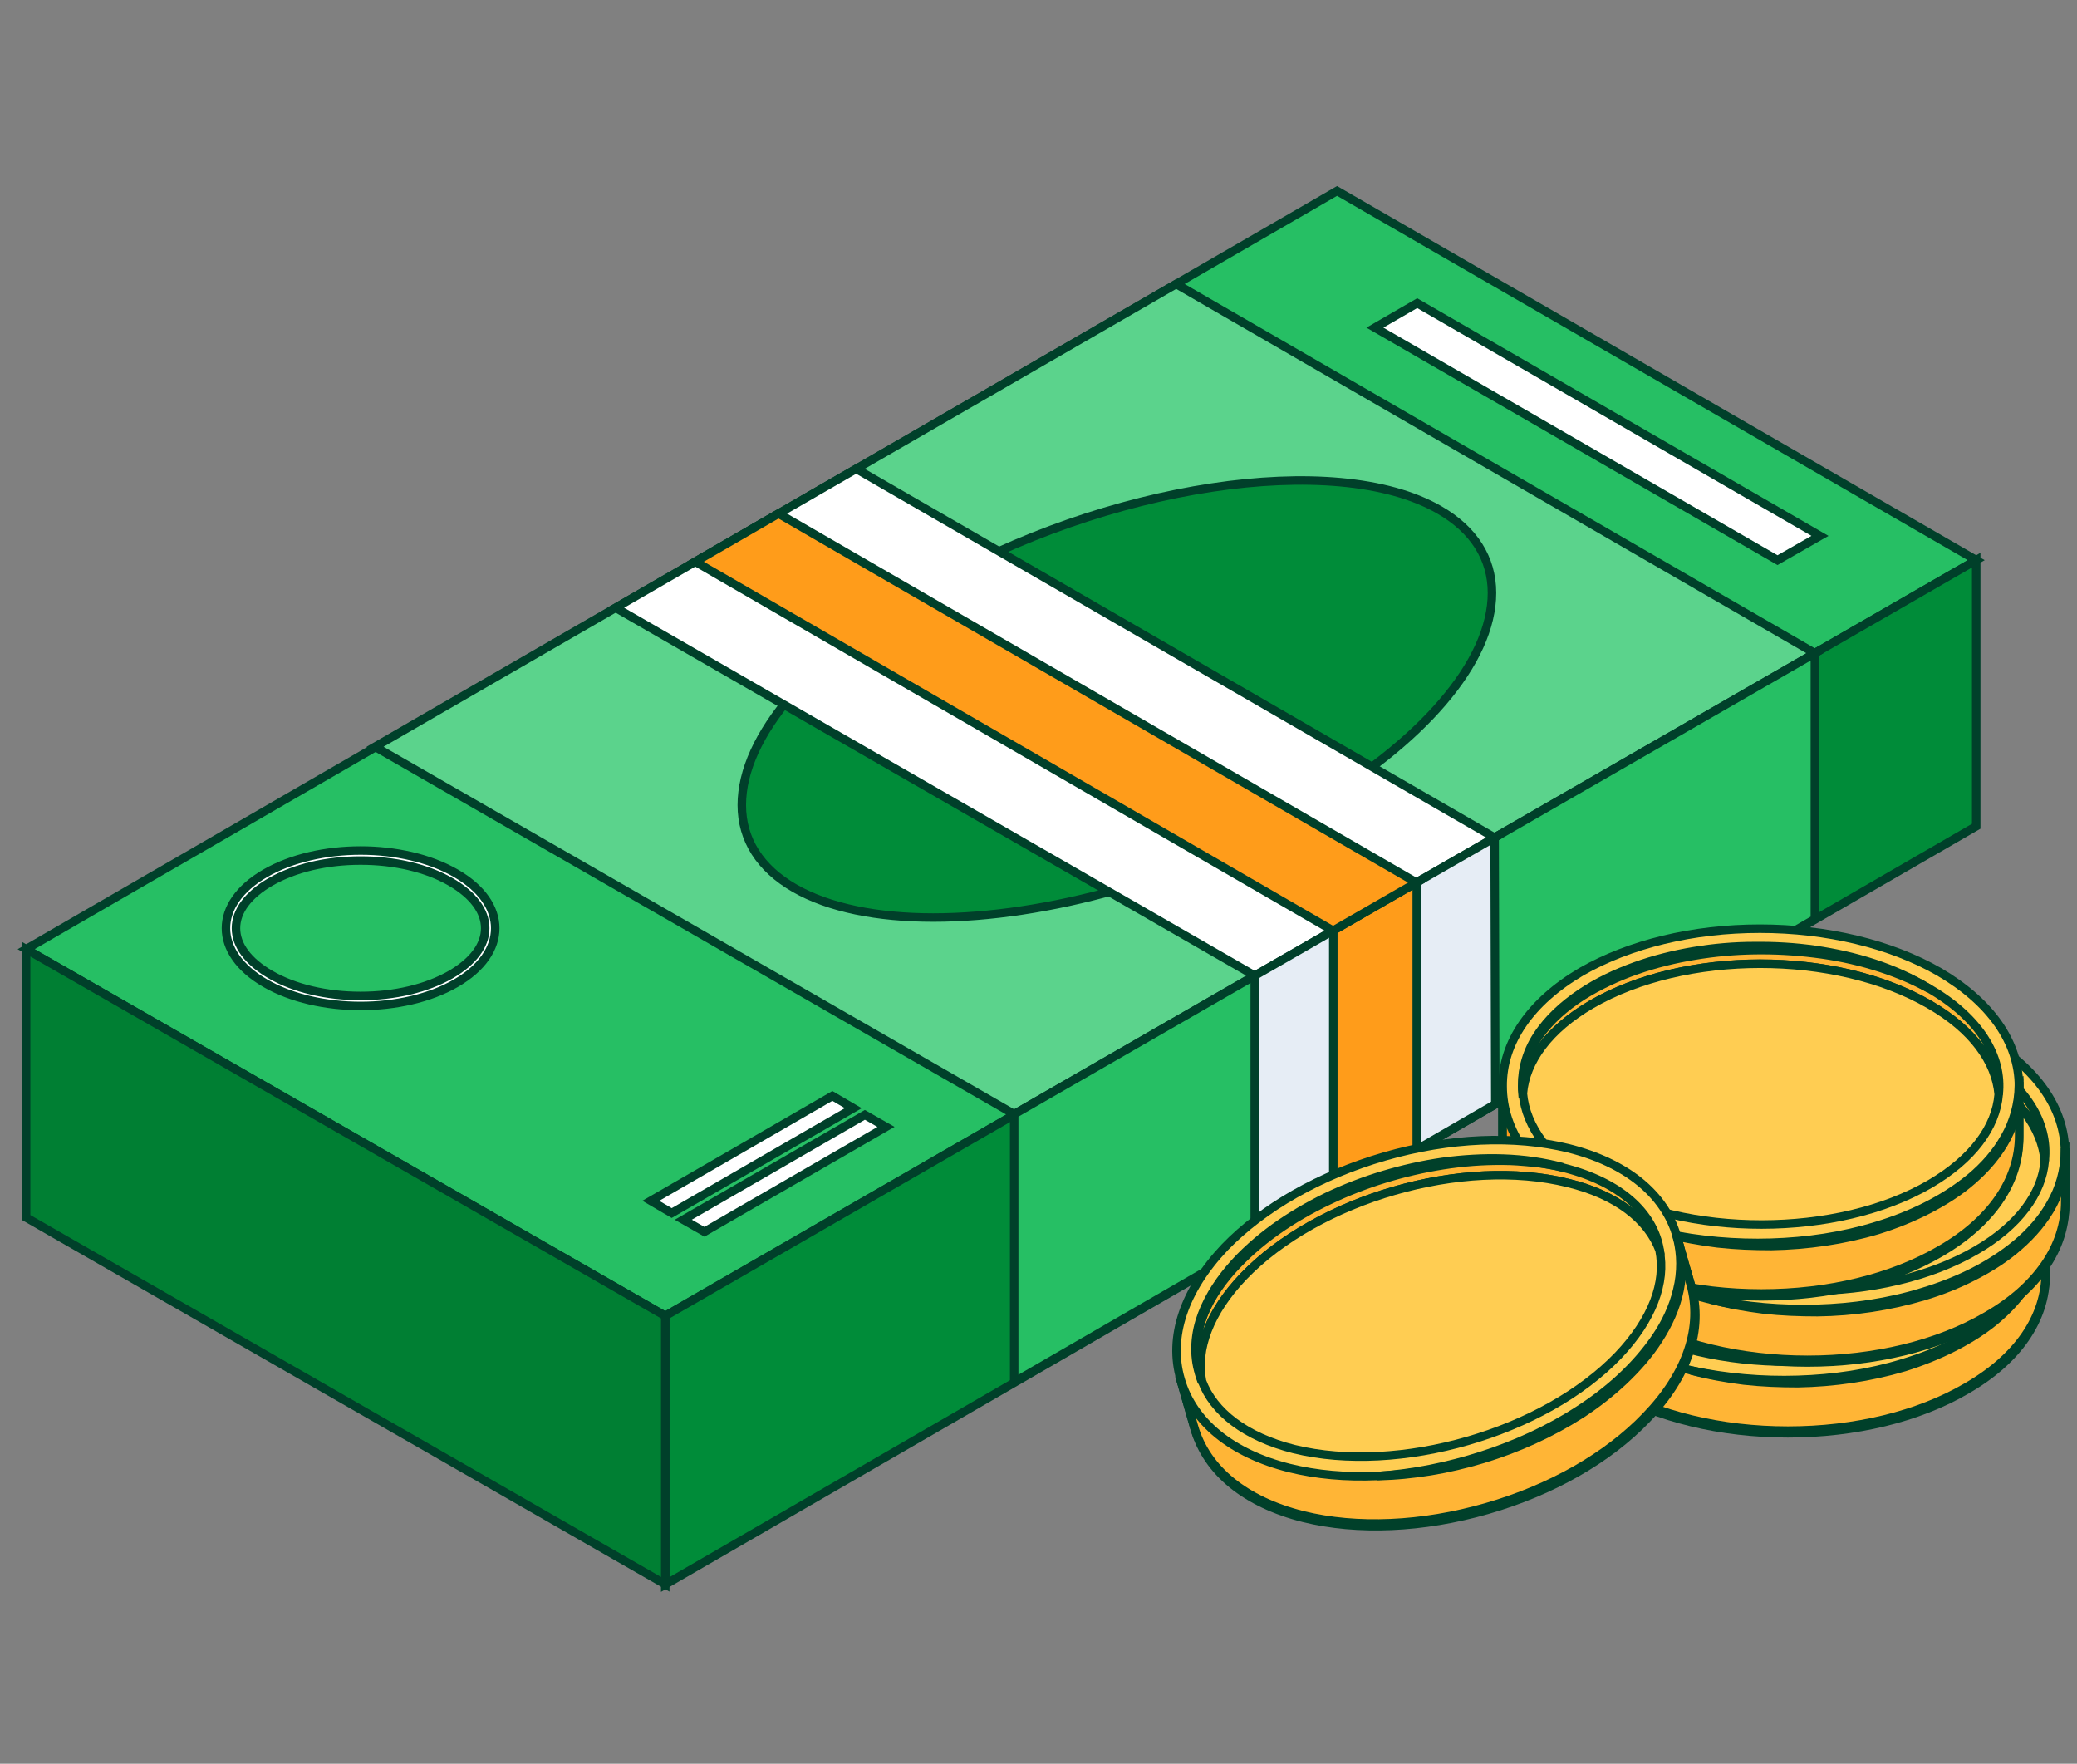 <svg width="106" height="90" viewBox="0 0 106 90" fill="none" xmlns="http://www.w3.org/2000/svg">
<rect x="0" y="0" width="106" height="90" fill="#808080" stroke="none"/>
<path d="M100.856 28.584L33.951 67.151L1.333 48.435L68.238 9.743L100.856 28.584Z" fill="#26BF64" stroke="#00402A" stroke-width="0.434"/>
<path d="M100.856 28.584V42.163L33.951 80.856V67.151L100.856 28.584Z" fill="#008C39" stroke="#00402A" stroke-width="0.434"/>
<path d="M92.622 33.333L51.759 56.856L19.141 38.106L60.027 14.493L92.622 33.333Z" fill="#5BD38C" stroke="#00402A" stroke-width="0.434"/>
<path d="M73.326 26.243C78.562 29.265 75.507 35.947 66.489 41.152C57.472 46.356 45.922 48.129 40.686 45.106C35.45 42.083 38.505 35.402 47.523 30.197C56.541 24.993 68.091 23.22 73.326 26.243Z" fill="#00402A" stroke="#00402A" stroke-width="0.434"/>
<path d="M47.625 46.822C44.786 46.822 42.31 46.333 40.55 45.322C38.789 44.311 37.858 42.845 37.858 41.083C37.858 37.572 41.413 33.413 47.387 29.97C56.461 24.731 68.147 22.959 73.451 26.015C75.212 27.027 76.143 28.493 76.143 30.254C76.143 33.765 72.588 37.924 66.614 41.367C60.561 44.867 53.338 46.822 47.625 46.822Z" fill="#008C39" stroke="#00402A" stroke-width="0.434"/>
<path d="M33.951 67.151V80.844L1.333 62.129V48.435L33.951 67.151Z" fill="#007F33" stroke="#00402A" stroke-width="0.434"/>
<path d="M92.622 33.333V46.901L51.759 70.526V56.856L92.622 33.333Z" fill="#26BF64" stroke="#00402A" stroke-width="0.434"/>
<path d="M76.279 42.742L72.293 45.038L68.034 47.492L64.036 49.788L31.419 31.015L35.484 28.663L39.732 26.209L43.696 23.924L60.005 33.345L76.279 42.742Z" fill="white" stroke="#00402A" stroke-width="0.434"/>
<path d="M76.313 56.344L72.304 58.663L68.045 61.117L64.036 63.424V49.788L68.045 47.481L72.304 45.026L76.279 42.742L76.313 56.344Z" fill="#E6EDF5" stroke="#00402A" stroke-width="0.434"/>
<path d="M18.403 43.913C20.152 43.913 21.788 44.299 23.003 45.004C24.138 45.663 24.763 46.492 24.763 47.367C24.763 48.242 24.138 49.072 23.003 49.731C21.776 50.435 20.152 50.822 18.403 50.822C16.654 50.822 15.019 50.435 13.803 49.731C12.668 49.072 12.043 48.242 12.043 47.367C12.043 46.492 12.668 45.663 13.803 45.004C15.03 44.299 16.654 43.913 18.403 43.913ZM18.403 43.401C16.643 43.401 14.882 43.788 13.542 44.561C10.862 46.106 10.862 48.629 13.542 50.174C14.882 50.947 16.643 51.333 18.403 51.333C20.163 51.333 21.924 50.947 23.264 50.174C25.944 48.629 25.944 46.106 23.264 44.561C21.924 43.788 20.163 43.401 18.403 43.401Z" fill="white" stroke="#00402A" stroke-width="0.434"/>
<path d="M45.217 57.504L35.95 62.856L34.871 62.242L44.138 56.89L45.217 57.504Z" fill="white" stroke="#00402A" stroke-width="0.434"/>
<path d="M43.548 56.549L34.281 61.901L33.213 61.276L42.48 55.924L43.548 56.549Z" fill="white" stroke="#00402A" stroke-width="0.434"/>
<path d="M92.883 27.345L90.714 28.584L70.169 16.72L72.327 15.47L92.883 27.345Z" fill="white" stroke="#00402A" stroke-width="0.434"/>
<path d="M72.304 45.026V58.663L68.045 61.117V47.481L72.304 45.026Z" fill="#FF9C1A" stroke="#00402A" stroke-width="0.434"/>
<path d="M72.293 45.038L68.034 47.492L35.484 28.663L39.732 26.209L72.293 45.038Z" fill="#FF9C1A" stroke="#00402A" stroke-width="0.434"/>
<path d="M104.4 62.56V65.072C104.4 67.344 102.969 69.424 100.356 70.924C97.903 72.356 94.666 73.14 91.248 73.14C87.829 73.14 84.593 72.356 82.128 70.947C79.493 69.412 78.04 67.322 78.04 65.072V62.56H78.653C79.028 61.833 79.573 61.14 80.277 60.504C80.788 60.038 81.39 59.606 82.06 59.208C84.513 57.799 87.761 57.015 91.18 57.015C94.598 57.015 97.858 57.799 100.311 59.208C101.935 60.151 103.093 61.299 103.752 62.56H104.388H104.4Z" fill="#FF9C1A" stroke="#00402A" stroke-width="0.434"/>
<path d="M104.4 62.424V64.935C104.4 67.208 102.969 69.287 100.356 70.787C97.903 72.219 94.666 73.003 91.248 73.003C87.829 73.003 84.593 72.219 82.128 70.81C79.493 69.276 78.04 67.185 78.04 64.935V62.424H78.653C79.028 61.697 79.573 61.004 80.277 60.367C80.788 59.901 81.39 59.469 82.06 59.072C84.513 57.663 87.761 56.879 91.18 56.879C94.598 56.879 97.858 57.663 100.311 59.072C101.935 60.015 103.093 61.163 103.752 62.424H104.388H104.4Z" fill="#FFB536" stroke="#00402A" stroke-width="0.434"/>
<path d="M83.105 62.424L82.128 68.299V70.81C79.493 69.276 78.04 67.185 78.04 64.935V62.424H78.653C79.028 61.697 79.573 61.004 80.277 60.367L83.094 62.435L83.105 62.424Z" fill="#FF9C1A" stroke="#00402A" stroke-width="0.434"/>
<path d="M91.225 69.662C88.079 69.662 84.933 68.969 82.537 67.583C80.163 66.208 78.857 64.379 78.857 62.424C78.857 60.469 80.141 58.651 82.48 57.288C87.273 54.504 95.075 54.504 99.891 57.288C102.253 58.651 103.559 60.481 103.559 62.435C103.559 64.39 102.276 66.208 99.925 67.572C97.528 68.969 94.371 69.662 91.225 69.662ZM91.18 55.549C88.091 55.549 85.001 56.231 82.662 57.594C80.436 58.89 79.209 60.606 79.209 62.413C79.209 64.242 80.459 65.958 82.719 67.265C87.421 69.981 95.064 69.981 99.743 67.254C101.969 65.958 103.196 64.242 103.196 62.424C103.196 60.606 101.958 58.89 99.709 57.583C97.347 56.219 94.257 55.538 91.168 55.538L91.18 55.549Z" fill="#00402A" stroke="#00402A" stroke-width="0.434"/>
<path d="M104.4 62.424C104.4 64.697 102.969 66.776 100.356 68.287C97.903 69.719 94.666 70.503 91.248 70.503C87.829 70.503 84.593 69.719 82.128 68.31C79.493 66.776 78.04 64.685 78.04 62.435C78.017 60.185 79.471 58.106 82.06 56.572C84.513 55.163 87.75 54.379 91.168 54.379C94.587 54.379 97.847 55.163 100.3 56.572C102.934 58.106 104.388 60.174 104.388 62.435L104.4 62.424Z" fill="#FFCD52" stroke="#00402A" stroke-width="0.434"/>
<path d="M103.343 62.844C103.207 61.174 102.014 59.526 99.8 58.254C95.007 55.481 87.307 55.492 82.56 58.254C80.39 59.526 79.198 61.151 79.062 62.799C78.857 60.867 80.027 58.913 82.56 57.447C87.318 54.685 95.052 54.674 99.8 57.447C102.367 58.935 103.559 60.913 103.343 62.844Z" fill="#FFB536" stroke="#00402A" stroke-width="0.434"/>
<path d="M79.062 62.799C78.925 61.776 79.221 60.708 79.788 59.844C80.356 58.969 81.151 58.265 82.003 57.685C82.866 57.106 83.809 56.663 84.786 56.322C85.762 55.969 86.773 55.719 87.795 55.538C88.817 55.367 89.851 55.288 90.884 55.276C91.918 55.265 92.951 55.322 93.974 55.469C96.018 55.765 98.039 56.367 99.8 57.447C99.346 57.197 98.88 56.981 98.403 56.788C97.926 56.594 97.438 56.424 96.949 56.276C95.972 55.981 94.962 55.776 93.939 55.651C91.907 55.401 89.84 55.424 87.818 55.765C85.808 56.094 83.82 56.742 82.083 57.833C81.231 58.379 80.436 59.06 79.857 59.901C79.277 60.731 78.948 61.765 79.039 62.799H79.062Z" fill="white" stroke="#00402A" stroke-width="0.434"/>
<path d="M103.355 62.844C103.218 64.515 102.026 66.14 99.857 67.412C95.132 70.174 87.398 70.174 82.639 67.435C80.424 66.14 79.221 64.469 79.073 62.799C79.209 61.151 80.402 59.515 82.571 58.254C87.318 55.492 95.03 55.481 99.811 58.254C102.026 59.526 103.207 61.174 103.355 62.844Z" fill="#FFCD52" stroke="#00402A" stroke-width="0.434"/>
<path d="M104.399 62.424C104.422 63.344 104.195 64.254 103.763 65.072C103.332 65.89 102.719 66.606 102.037 67.208C101.344 67.822 100.561 68.31 99.743 68.731C98.925 69.151 98.062 69.492 97.188 69.765C95.427 70.287 93.587 70.549 91.759 70.583C90.839 70.583 89.93 70.549 89.01 70.447C88.102 70.333 87.205 70.174 86.319 69.935C88.102 70.31 89.93 70.469 91.748 70.412C93.565 70.356 95.382 70.094 97.12 69.56C98.857 69.037 100.527 68.253 101.924 67.094C102.616 66.515 103.23 65.833 103.673 65.037C104.127 64.254 104.377 63.356 104.399 62.435V62.424Z" fill="white" stroke="#00402A" stroke-width="0.434"/>
<path d="M103.343 62.844C103.207 61.174 102.014 59.526 99.8 58.254V57.447C102.367 58.935 103.559 60.913 103.343 62.844Z" fill="#FF9C1A" stroke="#00402A" stroke-width="0.434"/>
<path d="M105.399 58.947V61.458C105.399 63.731 103.968 65.81 101.356 67.31C98.903 68.742 95.666 69.526 92.247 69.526C88.829 69.526 85.592 68.742 83.127 67.333C80.493 65.799 79.039 63.708 79.039 61.458V58.947H79.652C80.027 58.219 80.572 57.526 81.276 56.89C81.787 56.424 82.389 55.992 83.059 55.595C85.512 54.185 88.761 53.401 92.179 53.401C95.598 53.401 98.857 54.185 101.31 55.595C102.923 56.538 104.093 57.674 104.751 58.947H105.387H105.399Z" fill="#FF9C1A" stroke="#00402A" stroke-width="0.434"/>
<path d="M105.399 58.81V61.322C105.399 63.594 103.968 65.674 101.356 67.174C98.903 68.606 95.666 69.39 92.247 69.39C88.829 69.39 85.592 68.606 83.127 67.197C80.493 65.663 79.039 63.572 79.039 61.322V58.81H79.652C80.027 58.083 80.572 57.39 81.276 56.754C81.787 56.288 82.389 55.856 83.059 55.458C85.512 54.049 88.761 53.265 92.179 53.265C95.598 53.265 98.857 54.049 101.31 55.458C102.923 56.401 104.093 57.549 104.751 58.81H105.387H105.399Z" fill="#FFB536" stroke="#00402A" stroke-width="0.434"/>
<path d="M84.104 58.822L83.127 64.685V67.197C80.493 65.663 79.039 63.572 79.039 61.322V58.81H79.652C80.027 58.083 80.572 57.39 81.276 56.754L84.093 58.822H84.104Z" fill="#FF9C1A" stroke="#00402A" stroke-width="0.434"/>
<path d="M92.236 66.049C89.09 66.049 85.955 65.356 83.547 63.969C81.174 62.594 79.868 60.765 79.856 58.799C79.856 56.856 81.14 55.026 83.491 53.663C88.272 50.879 96.086 50.879 100.901 53.663C103.264 55.026 104.57 56.856 104.57 58.81C104.57 60.765 103.286 62.583 100.935 63.947C98.539 65.344 95.382 66.038 92.224 66.038L92.236 66.049ZM92.19 51.935C89.101 51.935 86.012 52.617 83.672 53.981C81.447 55.276 80.22 56.992 80.22 58.799C80.22 60.629 81.469 62.344 83.729 63.651C88.431 66.379 96.075 66.367 100.754 63.64C102.98 62.344 104.206 60.629 104.206 58.81C104.206 56.992 102.968 55.276 100.72 53.97C98.357 52.606 95.268 51.924 92.179 51.924L92.19 51.935Z" fill="#00402A" stroke="#00402A" stroke-width="0.434"/>
<path d="M105.399 58.81C105.399 61.083 103.968 63.163 101.356 64.674C98.903 66.106 95.666 66.89 92.247 66.89C88.829 66.89 85.592 66.106 83.127 64.697C80.493 63.163 79.039 61.072 79.039 58.822C79.016 56.572 80.47 54.492 83.059 52.958C85.512 51.549 88.749 50.765 92.168 50.765C95.586 50.765 98.846 51.549 101.299 52.958C103.934 54.492 105.387 56.56 105.387 58.822L105.399 58.81Z" fill="#FFCD52" stroke="#00402A" stroke-width="0.434"/>
<path d="M104.354 59.231C104.218 57.56 103.025 55.913 100.811 54.64C96.018 51.867 88.318 51.879 83.57 54.64C81.401 55.913 80.209 57.538 80.072 59.185C79.868 57.254 81.038 55.299 83.57 53.833C88.329 51.083 96.063 51.06 100.811 53.833C103.377 55.322 104.57 57.299 104.354 59.231Z" fill="#FFB536" stroke="#00402A" stroke-width="0.434"/>
<path d="M80.072 59.197C79.936 58.174 80.243 57.106 80.799 56.242C81.367 55.367 82.162 54.663 83.014 54.083C83.877 53.504 84.82 53.06 85.796 52.72C86.773 52.367 87.784 52.117 88.794 51.935C89.817 51.776 90.85 51.674 91.884 51.674C92.917 51.663 93.951 51.72 94.973 51.867C97.017 52.163 99.039 52.765 100.799 53.845C100.345 53.595 99.879 53.379 99.402 53.185C98.925 52.992 98.437 52.822 97.948 52.674C96.972 52.379 95.961 52.174 94.939 52.049C92.906 51.799 90.839 51.822 88.817 52.163C86.807 52.492 84.82 53.14 83.082 54.231C82.219 54.776 81.435 55.458 80.856 56.299C80.277 57.129 79.947 58.163 80.038 59.197H80.072Z" fill="white" stroke="#00402A" stroke-width="0.434"/>
<path d="M104.354 59.231C104.218 60.901 103.025 62.538 100.856 63.799C96.131 66.56 88.397 66.56 83.638 63.822C81.424 62.538 80.22 60.867 80.072 59.197C80.209 57.549 81.401 55.913 83.57 54.651C88.318 51.89 96.029 51.879 100.81 54.651C103.025 55.924 104.206 57.572 104.354 59.242V59.231Z" fill="#FFCD52" stroke="#00402A" stroke-width="0.434"/>
<path d="M105.399 58.81C105.421 59.731 105.194 60.64 104.774 61.458C104.343 62.276 103.729 62.992 103.036 63.594C102.344 64.208 101.56 64.697 100.742 65.117C99.925 65.538 99.061 65.879 98.187 66.14C96.427 66.663 94.587 66.935 92.758 66.958C91.838 66.958 90.918 66.924 90.01 66.822C89.101 66.708 88.204 66.549 87.318 66.31C89.101 66.685 90.93 66.844 92.747 66.788C94.564 66.731 96.381 66.469 98.107 65.935C99.845 65.413 101.515 64.629 102.912 63.469C103.604 62.89 104.218 62.208 104.661 61.413C105.115 60.629 105.365 59.731 105.387 58.81H105.399Z" fill="white" stroke="#00402A" stroke-width="0.434"/>
<path d="M103.048 55.56V58.072C103.048 60.344 101.617 62.424 99.005 63.935C96.552 65.367 93.315 66.151 89.896 66.151C86.478 66.151 83.241 65.367 80.777 63.958C78.142 62.424 76.688 60.333 76.688 58.083V55.572H77.301C77.676 54.844 78.221 54.151 78.925 53.515C79.436 53.049 80.038 52.617 80.708 52.22C83.162 50.81 86.398 50.026 89.828 50.026C93.258 50.026 96.506 50.81 98.959 52.22C100.572 53.163 101.742 54.31 102.401 55.572H103.037L103.048 55.56Z" fill="#FF9C1A" stroke="#00402A" stroke-width="0.434"/>
<path d="M103.048 55.424V57.935C103.048 60.208 101.617 62.288 99.005 63.788C96.552 65.219 93.315 66.004 89.896 66.004C86.478 66.004 83.241 65.219 80.777 63.81C78.142 62.288 76.688 60.185 76.688 57.935V55.424H77.301C77.676 54.697 78.221 54.004 78.925 53.367C79.436 52.901 80.038 52.47 80.708 52.072C83.162 50.663 86.398 49.879 89.828 49.879C93.258 49.879 96.506 50.663 98.959 52.072C100.572 53.015 101.742 54.163 102.401 55.424H103.037H103.048Z" fill="#FFB536" stroke="#00402A" stroke-width="0.434"/>
<path d="M81.753 55.424L80.777 61.288V63.799C78.142 62.276 76.688 60.174 76.688 57.924V55.413H77.301C77.676 54.685 78.221 53.992 78.925 53.356L81.742 55.424H81.753Z" fill="#FF9C1A" stroke="#00402A" stroke-width="0.434"/>
<path d="M89.885 62.663C86.739 62.663 83.593 61.969 81.197 60.583C78.823 59.208 77.517 57.379 77.517 55.413C77.517 53.469 78.8 51.64 81.151 50.276C85.933 47.492 93.746 47.492 98.562 50.276C100.924 51.64 102.23 53.469 102.23 55.424C102.23 57.379 100.947 59.197 98.596 60.56C96.2 61.947 93.042 62.651 89.885 62.651V62.663ZM89.84 48.549C86.751 48.549 83.661 49.231 81.322 50.595C79.096 51.89 77.869 53.606 77.869 55.413C77.869 57.231 79.118 58.958 81.379 60.265C86.08 62.981 93.724 62.981 98.403 60.254C100.629 58.958 101.856 57.242 101.856 55.424C101.856 53.606 100.618 51.879 98.369 50.583C96.007 49.22 92.917 48.538 89.828 48.538L89.84 48.549Z" fill="#00402A" stroke="#00402A" stroke-width="0.434"/>
<path d="M103.048 55.424C103.048 57.697 101.617 59.776 99.005 61.288C96.552 62.719 93.315 63.504 89.896 63.504C86.478 63.504 83.241 62.719 80.777 61.31C78.142 59.776 76.688 57.685 76.688 55.435C76.665 53.185 78.119 51.106 80.708 49.583C83.162 48.174 86.398 47.39 89.817 47.39C93.235 47.39 96.495 48.174 98.948 49.583C101.583 51.117 103.037 53.185 103.037 55.435L103.048 55.424Z" fill="#FFCD52" stroke="#00402A" stroke-width="0.434"/>
<path d="M102.003 55.844C101.867 54.174 100.674 52.526 98.46 51.254C93.667 48.47 85.967 48.492 81.219 51.254C79.05 52.526 77.858 54.151 77.722 55.799C77.517 53.867 78.687 51.913 81.219 50.447C85.99 47.697 93.712 47.674 98.46 50.447C101.026 51.935 102.219 53.913 102.003 55.844Z" fill="#FFB536" stroke="#00402A" stroke-width="0.434"/>
<path d="M77.722 55.799C77.585 54.776 77.88 53.708 78.448 52.845C79.016 51.97 79.811 51.265 80.663 50.685C81.526 50.106 82.469 49.663 83.445 49.31C84.422 48.958 85.433 48.708 86.444 48.538C87.466 48.367 88.499 48.276 89.533 48.276C90.567 48.265 91.6 48.322 92.622 48.47C94.666 48.765 96.688 49.367 98.448 50.447C97.994 50.197 97.528 49.981 97.063 49.788C96.586 49.595 96.109 49.424 95.609 49.276C94.632 48.981 93.622 48.776 92.599 48.651C90.567 48.401 88.499 48.424 86.478 48.765C84.468 49.095 82.48 49.742 80.743 50.833C79.891 51.379 79.096 52.06 78.516 52.901C77.937 53.742 77.608 54.765 77.699 55.799H77.722Z" fill="white" stroke="#00402A" stroke-width="0.434"/>
<path d="M102.003 55.844C101.867 57.515 100.674 59.14 98.505 60.413C93.781 63.174 86.046 63.174 81.288 60.435C79.073 59.151 77.869 57.481 77.721 55.799C77.858 54.151 79.05 52.515 81.219 51.254C85.967 48.492 93.678 48.481 98.46 51.254C100.674 52.526 101.855 54.174 102.003 55.844Z" fill="#FFCD52" stroke="#00402A" stroke-width="0.434"/>
<path d="M103.048 55.424C103.071 56.344 102.843 57.265 102.423 58.072C101.992 58.89 101.378 59.606 100.686 60.208C99.993 60.822 99.209 61.31 98.391 61.731C97.574 62.151 96.711 62.492 95.836 62.765C94.076 63.288 92.236 63.549 90.407 63.583C89.487 63.583 88.579 63.549 87.659 63.447C86.75 63.333 85.853 63.174 84.967 62.935C86.75 63.31 88.579 63.469 90.396 63.413C92.213 63.356 94.03 63.094 95.757 62.56C97.494 62.038 99.164 61.242 100.561 60.094C101.253 59.515 101.867 58.833 102.31 58.038C102.764 57.254 103.014 56.356 103.037 55.435L103.048 55.424Z" fill="white" stroke="#00402A" stroke-width="0.434"/>
<path d="M85.626 63.242L86.319 65.651C86.944 67.833 86.149 70.231 84.047 72.401C82.083 74.458 79.187 76.106 75.904 77.049C72.622 77.992 69.283 78.14 66.535 77.458C63.582 76.719 61.606 75.106 60.981 72.935L60.288 70.526L60.879 70.356C61.038 69.549 61.379 68.731 61.867 67.935C62.23 67.344 62.685 66.765 63.218 66.197C65.195 64.163 68.079 62.515 71.373 61.56C74.678 60.606 78.005 60.469 80.754 61.14C82.571 61.594 84.002 62.379 84.99 63.401L85.603 63.219L85.626 63.242Z" fill="#FF9C1A" stroke="#00402A" stroke-width="0.434"/>
<path d="M85.581 63.106L86.274 65.515C86.898 67.697 86.103 70.094 84.002 72.265C82.037 74.322 79.141 75.969 75.859 76.912C72.577 77.856 69.238 78.003 66.489 77.322C63.536 76.583 61.56 74.969 60.936 72.799L60.243 70.39L60.834 70.219C60.992 69.412 61.333 68.606 61.822 67.799C62.185 67.208 62.639 66.628 63.173 66.06C65.149 64.026 68.045 62.379 71.328 61.424C74.632 60.469 77.96 60.333 80.709 61.004C82.526 61.458 83.957 62.242 84.945 63.265L85.558 63.083L85.581 63.106Z" fill="#FFB536" stroke="#00402A" stroke-width="0.434"/>
<path d="M74.928 73.708C71.907 74.583 68.693 74.787 66.001 74.117C63.343 73.458 61.572 72.049 61.027 70.174C60.481 68.299 61.22 66.197 63.094 64.231C66.921 60.231 74.428 58.072 79.834 59.413C82.48 60.072 84.241 61.469 84.786 63.344C85.32 65.219 84.593 67.322 82.719 69.287C80.799 71.287 77.96 72.833 74.928 73.708ZM70.987 60.163C68.023 61.015 65.24 62.526 63.366 64.481C61.583 66.344 60.879 68.333 61.379 70.072C61.89 71.822 63.559 73.14 66.092 73.765C71.362 75.072 78.71 72.958 82.458 69.037C84.241 67.174 84.945 65.185 84.445 63.447C83.934 61.697 82.276 60.39 79.755 59.765C77.108 59.106 73.951 59.31 70.987 60.163Z" fill="#00402A" stroke="#00402A" stroke-width="0.434"/>
<path d="M85.592 63.106C86.217 65.288 85.422 67.685 83.321 69.856C81.356 71.912 78.46 73.56 75.178 74.503C71.895 75.447 68.556 75.594 65.808 74.912C62.855 74.174 60.879 72.56 60.254 70.39C59.618 68.231 60.436 65.833 62.503 63.651C64.468 61.617 67.364 59.969 70.657 59.015C73.962 58.06 77.29 57.924 80.038 58.594C82.991 59.333 84.956 60.924 85.581 63.094L85.592 63.106Z" fill="#FFCD52" stroke="#00402A" stroke-width="0.434"/>
<path d="M84.695 63.799C84.093 62.231 82.503 60.969 80.027 60.367C74.655 59.026 67.262 61.174 63.457 65.14C61.719 66.958 61.027 68.856 61.356 70.481C60.629 68.674 61.208 66.481 63.241 64.367C67.057 60.401 74.474 58.242 79.811 59.594C82.685 60.322 84.388 61.879 84.706 63.799H84.695Z" fill="#FFB536" stroke="#00402A" stroke-width="0.434"/>
<path d="M61.345 70.481C60.924 69.526 60.924 68.435 61.22 67.435C61.526 66.435 62.083 65.538 62.753 64.742C63.423 63.947 64.207 63.265 65.047 62.651C65.887 62.049 66.785 61.526 67.716 61.072C68.647 60.629 69.624 60.254 70.612 59.958C71.6 59.663 72.611 59.435 73.633 59.288C75.677 59.015 77.79 59.026 79.777 59.572C79.278 59.458 78.766 59.379 78.255 59.322C77.744 59.276 77.233 59.231 76.722 59.231C75.7 59.219 74.666 59.299 73.656 59.458C71.634 59.776 69.647 60.379 67.807 61.265C65.967 62.14 64.229 63.31 62.866 64.833C62.196 65.594 61.617 66.469 61.299 67.435C60.97 68.401 60.947 69.481 61.31 70.447L61.345 70.481Z" fill="white" stroke="#00402A" stroke-width="0.434"/>
<path d="M84.695 63.799C85.024 65.447 84.332 67.333 82.594 69.162C78.812 73.117 71.384 75.253 66.046 73.947C63.559 73.322 61.935 72.049 61.345 70.481C61.027 68.856 61.719 66.958 63.457 65.14C67.262 61.174 74.655 59.026 80.027 60.367C82.503 60.969 84.105 62.231 84.695 63.799Z" fill="#FFCD52" stroke="#00402A" stroke-width="0.434"/>
<path d="M85.592 63.106C85.876 63.981 85.899 64.924 85.717 65.833C85.535 66.742 85.138 67.594 84.638 68.367C84.138 69.151 83.525 69.833 82.855 70.469C82.185 71.094 81.458 71.662 80.686 72.162C79.141 73.151 77.449 73.912 75.689 74.447C74.814 74.708 73.917 74.924 73.008 75.072C72.1 75.219 71.191 75.31 70.283 75.322C72.1 75.197 73.906 74.833 75.632 74.276C77.358 73.719 79.028 72.958 80.55 71.969C82.072 70.992 83.457 69.765 84.49 68.265C85.002 67.515 85.399 66.685 85.603 65.81C85.819 64.935 85.819 63.992 85.581 63.106H85.592Z" fill="white" stroke="#00402A" stroke-width="0.434"/>
</svg>
